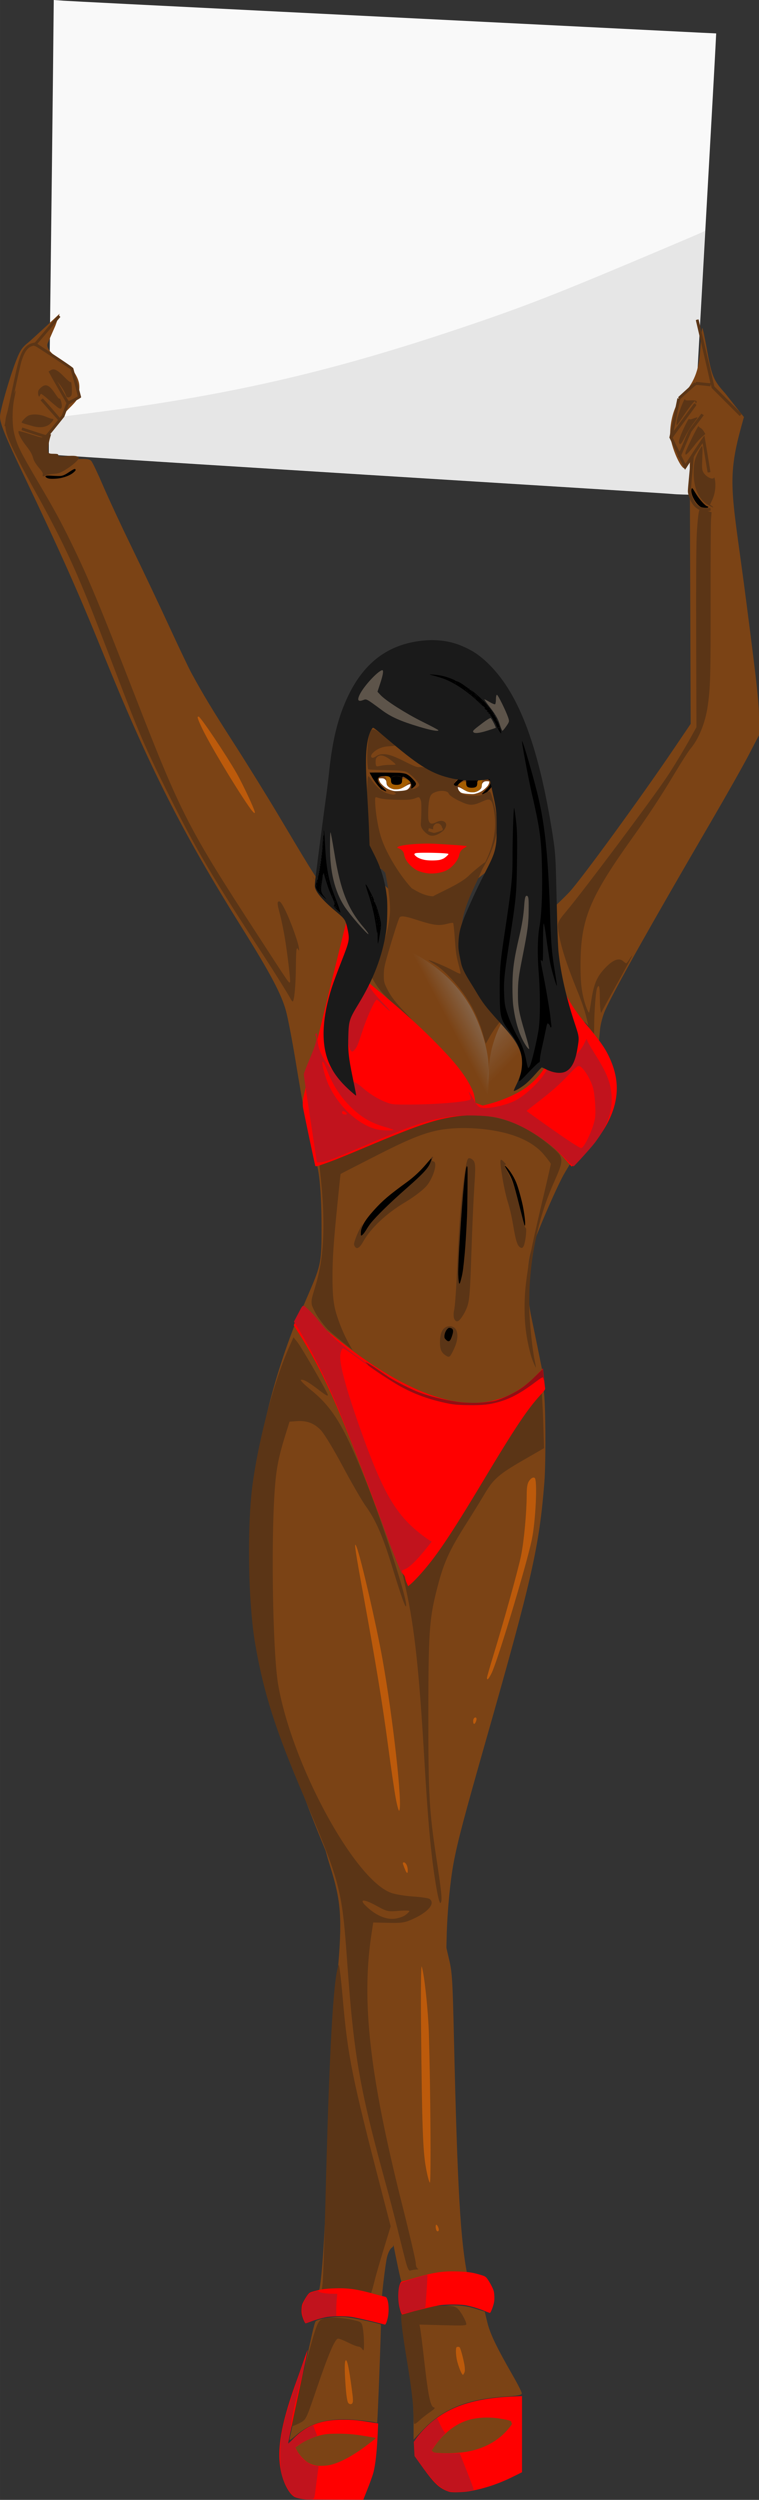 <svg xmlns="http://www.w3.org/2000/svg" height="282.22mm" width="324.113" viewBox="0 0 303.855 1000"><rect x="0" y="0" width="303.855" height="1000" fill="#333333" stroke="none"/><defs><linearGradient id="b" y2="380.1" gradientUnits="userSpaceOnUse" y1="370.46" gradientTransform="translate(-107.6 -65.342) scale(1.299)" x2="360.21" x1="378.42"><stop stop-color="#939393" offset="0"/><stop stop-color="#939393" stop-opacity="0" offset="1"/></linearGradient><linearGradient id="a" y2="398.68" gradientUnits="userSpaceOnUse" y1="376.46" gradientTransform="translate(-175.41 -137.63) scale(1.477)" x2="378.8" x1="356.43"><stop stop-color="#999" offset="0"/><stop stop-color="#999" stop-opacity="0" offset="1"/></linearGradient></defs><path d="M269.171 197.59c-.746-.084-16.123-1.069-34.171-2.187-129.569-8.03-215.238-13.446-215.403-13.619-.112-.112.15-28.969.58-64.126.432-35.158.91-76.014 1.063-90.794l.277-26.869 3.887.284c2.138.156 40.854 2.118 86.034 4.36 45.182 2.242 100.377 4.993 122.657 6.114 22.28 1.12 43.233 2.169 46.564 2.328l6.054.29-.313 6.151c-.34 6.695-1.63 29.812-6.673 119.642l-3.297 58.726-2.95-.073c-1.622-.04-3.56-.142-4.307-.227z" fill="#f9f9f9"/><path d="M271.098 197.546c-6.045-.348-200.55-12.544-221.638-13.896-9.5-.61-19.726-1.263-22.718-1.452-2.992-.189-5.765-.41-6.16-.491l-.72-.149v-7.016c0-3.859.116-7.088.259-7.176.143-.088 5.003-.75 10.801-1.469 58.657-7.281 99.553-16.518 153.597-34.69 25.572-8.598 37.889-13.403 79.85-31.15 8.537-3.61 16.068-6.828 16.736-7.15l1.214-.583-.176 1.817c-.097 1-1.402 24.141-2.901 51.425s-2.803 50.218-2.897 50.967c-.1.784-.334 1.34-.554 1.311-.209-.027-2.324-.16-4.7-.297z" fill="#e6e6e6"/><g fill="#7b4315"><path d="M132.78 972.089c-5.679-.045-12.109 2.219-15.742 6.58.453 6.781 9.09 10.927 15.322 8.877 6.883-1.831 13.396-5.788 18.381-10.8.762-5.166-6.76-3.885-10.096-4.518-2.619-.149-5.243-.16-7.865-.14zM192.97 965.719c-9.167-.128-17.192 6.591-21.697 14.059.846 4.796 7.58 2.34 11.072 2.943 9.349-.093 19.607-4.388 24.068-12.898-.52-5.74-9.786-3.497-13.443-4.103zM155.07 885.569c-7.483-38.27-8.56-44.316-11.212-62.925-2.845-19.965-3.463-26.825-4.137-45.891l-.555-15.698-4.253-9.931c-22.63-52.852-31.747-85.206-34.124-121.1-1.957-29.558 3.457-63.057 15.402-95.287 1.8-4.858 3.327-8.9 3.393-8.984.195-.246 8.303 14.451 11.133 20.18 3.58 7.247 10.597 24.75 21.511 53.655 7.988 21.157 9.433 25.566 11.021 33.638 3.292 16.73 5.216 35.362 7.64 74.005 2.553 40.67 4.686 59.267 8.67 75.59 1.469 6.014 1.608 8.104 2.177 32.694 1.386 59.851 2.6 81.076 5.424 94.834l.396 1.928-7.534.055c-6.598.048-12.023.817-17.8 2.523-1.304.385-1.538-.574-7.152-29.288z"/><path d="M176.92 771.509c-3.356-17.026-4.6-29.228-7.148-70.073-2.045-32.792-3.665-48.468-6.443-62.32l-1-4.988 3.742-3.93c6.932-7.282 12.448-15.292 27.27-39.604 13.783-22.603 23-35.805 24.18-34.627.858.858 1.144 27.756.394 37.175-2.029 25.504-4.897 38.19-22.986 101.65-9.176 32.19-11.665 41.59-13.315 50.285-1.378 7.264-2.565 19.717-2.792 29.303l-.144 6.051-1.758-8.918zM147.79 918.799c-3.139-.991-6.103-1.328-12.253-1.39-6.885-.07-8.07-.23-7.834-1.06 1.22-4.283 2.421-23.084 3.535-55.313 1-28.935 2.425-55.337 3.828-70.898 2.037-22.605 1.576-29.455-2.945-43.74-1.247-3.942-2.13-7.308-1.962-7.48.57-.581 9.007 13.098 10.878 20.649 1.65 6.662 1.807 14.81 1.725 27.669-.1 15.513 2.48 23.298 6.317 44.557 2.414 13.37 3.645 42.25 6.93 57.496 1.896 8.793 1.918 9.081.755 9.913-.659.472-1.508 2.253-1.886 3.959-.582 2.618-1.992 14.244-1.992 16.416 0 .83 0 .83-5.096-.78zM182.06 562.959c-9.128-1.62-21.547-7.607-33.939-16.359-7.735-5.464-18.193-14.02-24.273-19.86l-3.022-2.902 2.89-6.696c4.836-11.202 5.05-12.36 5.01-27.12-.03-11.216-.73-20.171-1.885-24.163-.226-.781.41-1.287 2.398-1.907 1.488-.464 9.7-3.874 18.248-7.577 8.548-3.704 18.361-7.747 21.806-8.986 17.429-6.266 31.182-5.539 43.436 2.297 4.425 2.83 11.047 8.875 13.929 12.715l1.929 2.57-2.39 3.989c-3.074 5.132-11.6 24.856-13.494 31.218-1.986 6.67-1.957 17.46.073 27.007.783 3.682 2.12 10.16 2.972 14.396l1.548 7.7-3.751 3.683c-5.141 5.047-9.665 7.765-15.58 9.362-5.178 1.398-10.418 1.606-15.905.632zM116.07 975.019c.217-.864 2.112-9.742 4.21-19.727 4.335-20.624 5.5-25.761 6.038-26.632.682-1.102 8.507-2.201 12.343-1.733 3.701.45 13.42 2.541 13.81 2.97.178.196-1.282 38.818-1.483 39.231-.038.077-.426.016-.864-.134-.438-.15-3.376-.549-6.53-.885-11.086-1.18-18.82.695-25.126 6.093-2.616 2.24-2.767 2.29-2.397.818zM165.57 969.579c0-8.775-1.156-29.429-2.004-35.95-.388-2.978-.74-5.988-.782-6.689-.067-1.098.845-1.51 6.611-2.99 8.33-2.138 14.771-2.3 20.544-.516l4.116 1.27 1.04 4.304c1.084 4.49 3.743 10.04 10.052 20.99 2.06 3.573 3.744 6.898 3.744 7.39 0 .682-1.545.988-6.53 1.296-15.237.94-25.013 4.886-33.106 13.365l-3.682 3.857v-6.328zM118.21 423.659c-1.312-7.899-2.982-16.553-3.71-19.23-1.817-6.685-6.239-15.04-17.458-32.984-24.32-38.903-37.064-64.06-55.816-110.2-10.112-24.879-16.735-39.731-31.817-71.347-7.388-15.487-9.411-20.481-9.411-23.224 0-2.323 3.77-15.483 6.36-22.197 1.647-4.27 2.462-5.5 4.971-7.49 1.651-1.31 13.567-12.478 12.55-11.515l-1.712 4.83-3.091 7.043c-1.526 3.475 8.729 8.85 9.485 9.886 4.203 5.752 3.075 7.415 3.06 10.602-.013 2.57-5.195 6.176-6.97 8.96-4.518 7.093-10.395 11.392-8.818 14.337 1.053 1.968 6.125 2.933 13.532 2.577 5.214-.251 6.44-.13 7.194.714.5.56 2.627 5.031 4.728 9.936 2.1 4.905 7.308 16.085 11.575 24.844 4.265 8.76 10.926 22.806 14.8 31.214 3.875 8.409 7.907 16.865 8.96 18.792 4.87 8.914 8.377 14.716 16.94 28.03 5.071 7.882 13.073 20.782 17.783 28.665 9.576 16.03 16.876 28.61 18.247 28.61.736 0-2.068-3.793-2.38-2.128-.262 1.397-2.764-3.041-2.131-1.818.972 1.88 7.491 8.282 10.321 10.136 1.015.665 1.73 2.057 2.249 4.374.923 4.126 2.17 7.687-1.477 16.641-3.547 8.707-2.72 12.95-6.08 23.76 0 0-7.731 36.596-8.629 36.596-.23 0-1.941-10.517-3.254-18.416zM235.43 410.229c-3.91-4.837-10.245-2.99-11.887-8.447-3.03-10.066-2.671-19.822-3.115-29.296-.356-7.607-1.183-8.308-.339-8.308.535 0 6.437-5.79 7.886-7.362 4.875-5.289 28.482-37.656 41.719-57.2l6.807-10.051-.177-52.427-.177-52.427-1.297 2.307c-1.6 2.843-6.557-8.75-6.557-13.66 0-4.276 1.236-10.358 4.416-14.325 3.995-4.985 6.969-8.83 7.588-18.651.31-4.901.687-9.036.84-9.189.153-.153.907 3.249 1.676 7.559 2.087 11.692 2.754 13.347 7.486 18.563l7.517 9.516-1.09 3.964c-6.056 22.016-3.512 26.818 2.02 69.754 4.558 35.366 5.1 40.38 5.106 47.317v6.229l-4.048 7.785c-2.226 4.283-9.15 16.53-15.385 27.215-24.232 41.525-38.252 66.492-42.153 75.061-.904 1.987-1.822 5.392-2.04 7.567l-.62 6.658-4.181-8.153z"/><path d="M190.52 441.409c-.628-.164-1.117-.897-1.121-1.678-.013-2.089-3.158-5.906-6.572-10.546-5.286-7.186-33.297-10.884-36.638-35.13l-.392-2.85 2.302-5.051c1.266-2.778 2.973-7.367 3.794-10.197 1.782-6.15 3.215-16.761 2.647-19.602l-.408-2.037 1.762 1.58c.969.87 2.447 2.146 3.285 2.836l1.523 1.256-.438-3.964-.438-3.965 3.3 2.173c1.814 1.195 4.861 2.807 6.772 3.583l3.474 1.41 6.156-3.117c4.514-2.285 7.304-4.243 10.456-7.339 2.365-2.322 4.3-4.123 4.3-4.001 0 .121-1.718 3.934-3.818 8.472-4.481 9.682-5.737 14.042-5.737 19.917 0 9.32 4.723 18.778 14.923 29.88 7.406 8.06 8.965 10.932 8.965 16.514 0 3.165 5.226 5.678 3.914 8.479-.944 2.014-7.133 2.987-6.87 2.987 1.286 0 6.507-3.984 8.653-6.603 2.679-3.27 2.791-3.322 4.485-2.083 1.146.838 3.382 1.643 1.784 4.338-3.765 6.354-12.725 13.382-21.494 15.961-3.537 1.04-6.63-.716-8.569-1.223z"/><path d="M171.39 360.439c-6.87-3.543-11.527-6.684-17.341-11.697-.926-.798-1.713-1.422-1.749-1.386-.035.037.075.763.246 1.615.171.852.352 2.246.402 3.098l.091 1.549-.413-1.98c-1.026-4.91-2.27-8.343-5.01-13.82l-1.79-3.58-.081-1.582c-.045-.871-.16-3.558-.257-5.972-.097-2.414-.384-7.874-.638-12.133-.368-6.177-.463-9.225-.469-15.06-.006-6.848.018-7.448.38-9.435.613-3.376 1.836-6.57 2.515-6.57.336 0 1.132.61 5.531 4.235 9.56 7.879 13.831 11.063 17.983 13.408 4.071 2.3 8.69 3.869 13.69 4.652 2.509.392 8.305.522 10.835.242 1.136-.125 2.334-.233 2.663-.24l.598-.01 1.165 5.249c1.757 7.922 1.765 7.989 1.767 15.317.001 4.548-.062 6.637-.23 7.572a52.705 52.705 0 01-1.852 7.214c-.883 2.644-3.165 8.331-3.292 8.204-.046-.046.004-.334.11-.64.448-1.284-.322-.948-3.252 1.416a96.014 96.014 0 01-15.908 10.402l-2.765 1.44-2.93-1.51z"/></g><path d="M170.88 344.339c-2.4-.275-5.227-1.49-5.754-2.474-.35-.654.211-.795 3.554-.895 3.515-.106 11.982.234 12.24.491.09.091-.322.596-.937 1.144-.8.713-1.422 1.08-2.282 1.345-1.385.428-4.787.622-6.82.39z" fill="#fff"/><path d="M193.79 317.469c.232-.121.555-.295.718-.387.162-.092.295-.154.295-.139 0 .137 1.017-.919 1.707-1.771.525-.65 1.904-2.63 1.905-2.736 0-.025.037-.065.082-.09.045-.026.067-.07.049-.1-.018-.028-.001-.052.036-.052.038 0 .054-.015.036-.032-.036-.037.569-1.112.642-1.141.026-.01.048-.058.048-.106s.077-.222.172-.388l.172-.3-1.763-.016c-3.012-.027-9.713.05-10.462.119-.819.076-1.847.249-2.179.366-.127.045-.247.067-.265.049-.018-.019-.033-.004-.033.032 0 .036-.02.06-.042.052-.086-.026-.999.56-1.387.891-.63.538-1.803 1.787-2.113 2.25-.155.233-.298.507-.317.61-.054.286.062.611.325.91.297.338 1.174 1.072 1.344 1.126.172.055.294-.113.248-.34a8.012 8.012 0 01-.066-.704c-.027-.455-.015-.584.086-.869.293-.824.904-1.51 1.984-2.224 1.284-.85 1.562-.822 1.576.16l.005.371.07-.253c.148-.535.412-.843.874-1.021.395-.152 1.669-.214 2.211-.107.677.133 1.157.506 1.258.977.062.292.09.29.193-.016.211-.623.654-.865 1.771-.967.845-.078 1.792-.004 2.37.186.71.233 1.103.77 1.018 1.388-.106.773-.565 1.438-2.007 2.91-1.14 1.163-1.406 1.458-1.406 1.558 0 .114.45.01.845-.196z"/><path d="M189.84 315.039c.478-.104.819-.312.99-.605.251-.43.31-1.245.134-1.853-.21-.724-1.12-1.067-2.522-.952-.756.062-1.019.143-1.32.409-.307.27-.43.573-.467 1.145-.035.538.085 1.081.3 1.363.178.234.575.438 1.007.518.449.083 1.441.07 1.878-.025z"/><path d="M171.64 361.759c-4.17-.656-6.994-2.404-12.031-7.448-5.587-5.595-10.609-9.559-11.565-13.492-.181-.744-.434-4.46-.563-5.643-.838-7.71-.676-24.027-.103-24.6.139-.14.399.122 1.064 1.067 2.626 3.73 4.842 5.444 7.842 6.063 1.08.223 1.366.233 1.783.06l.497-.206-.376-.405c-.206-.223-.65-.458-.987-.523-.407-.079.106-.125 1.539-.14 3.322-.032 5.07-.508 5.5-1.498l.22-.508.006.598c.006.59.014.597.652.597 1.076 0 2.7-1.003 2.7-1.668 0-.996-3.498-4.55-5.162-5.244-1.099-.458-2.593-.578-8.904-.716-4.248-.092-6.24-.19-6.364-.316-.108-.108-.24-1.26-.328-2.847-.276-4.998.486-11.745 1.446-12.82.33-.368 1.175-.356 1.928.028 1.073.547 6.966 5.138 7.642 5.953.225.271-.04.32-2.855.517-2.332.164-4.569 1.158-5.97 2.653-.69.735-.854 1.235-.56 1.7.24.377.959.24 1.817-.349 1.071-.734 2.052-.971 3.585-.866 1.834.127 3.963.91 7.985 2.942 3.96 2 4.935 2.358 5.984 2.201.873-.13 2.936.377 6.125 1.507 4.12 1.46 5.624 1.892 7.215 2.071 1.135.128 1.704.453 1.704.973 0 .159-.323.652-.717 1.095-.789.889-.874 1.242-.404 1.667.299.27.687.277 1.288.021.203-.086.236-.005.183.45-.057.489-.001.593.47.88l.533.326h-.428c-.566.001-.672.21-.284.562.173.156.314.38.314.495 0 .336.692.7 2.026 1.065 1.011.277 1.678.339 3.628.336 2.675-.003 3.054-.096 4.873-1.194 1.206-.728 1.45-.704 1.903.185.364.714 1.436 4.74 2.004 7.527.54 2.655.678 6.429.31 8.543-1.04 5.975-4.59 13.46-8.915 18.792-1.204 1.485-3.59 3.981-3.804 3.981-.088 0 .48-.663 1.264-1.473 7.007-7.248 11.245-17.609 10.83-26.476-.108-2.306-.598-5.408-1.067-6.759-.624-1.797-1.425-1.987-3.798-.902-4.092 1.871-5.282 1.862-9.333-.07-2.37-1.13-4.028-2.265-4.316-2.953-.273-.654-.821-.936-2.137-1.099-1.626-.201-3.906.462-4.78 1.39-.842.896-1.288 3.348-1.324 7.288-.02 2.185.024 2.752.261 3.367.472 1.223 1.224 1.332 3.006.437 1.078-.542 2.028-.669 2.799-.374 1.115.426 1.42 1.342.843 2.542-.41.852-.742 1.21-1.835 1.975-1.813 1.27-3.594 1.616-4.898.951-1.032-.526-2.428-1.953-2.834-2.896-.335-.777-.348-.94-.215-2.738.078-1.05.139-3.2.135-4.777-.005-2.467-.05-2.976-.318-3.646-.454-1.132-.646-1.2-1.912-.681-1.62.665-3.119.799-7.717.69-4.132-.1-6.024-.313-7.51-.847-1.088-.391-1.132-.295-1.022 2.254.16 3.762 1.042 9.121 2.108 12.82 2.294 7.965 10.124 19.961 15.822 24.241 2.197 1.65 5.177 3.092 6.847 3.312.682.09.452.116-1.035.115-1.052 0-2.09-.03-2.31-.063zm4.067-29.096c1.54-.52 1.586-.55 1.551-.994-.02-.252-.109-.482-.199-.512-.09-.03-.164-.2-.164-.376s-.243-.565-.541-.863c-.445-.445-.661-.541-1.215-.541-.567 0-.76.09-1.21.569-.422.446-.537.702-.537 1.194 0 .344-.018.625-.04.624-.022-.001-.392-.109-.823-.24-.43-.13-.81-.21-.843-.177-.033.033-.1.304-.148.602l-.088.542 1.01.34c.557.186 1.157.345 1.336.353.178.008 1.038-.226 1.91-.521zm-22.78-26.439c.705-.137 2.14-.25 3.212-.253 1.066-.003 2.05-.048 2.187-.1.18-.07-.182-.447-1.301-1.361-3.109-2.538-5.132-2.973-6.316-1.36-.267.364-.33.687-.33 1.688 0 1.42.212 1.84.867 1.712l1.681-.326z" fill="#5b3516"/><path d="M153.81 316.299a30.518 30.518 0 01-.718-.387c-.162-.092-.296-.154-.296-.139 0 .137-1.017-.919-1.706-1.771-.525-.65-1.904-2.63-1.905-2.736 0-.025-.037-.065-.082-.09-.045-.026-.067-.07-.049-.1.018-.028.001-.052-.036-.052-.038 0-.054-.015-.037-.032.037-.037-.568-1.112-.641-1.141-.026-.01-.048-.058-.048-.106 0-.047-.077-.222-.172-.388l-.172-.3 1.763-.016c3.012-.027 9.713.05 10.462.12.819.075 1.847.248 2.179.365.127.045.247.067.265.049.018-.019.033-.004.033.032 0 .036.02.06.042.053.086-.027.999.559 1.387.89.63.538 1.803 1.788 2.113 2.251.155.232.298.506.317.608.054.287-.062.612-.325.911-.297.338-1.174 1.072-1.344 1.126-.172.055-.294-.113-.248-.34.018-.093.048-.41.066-.703.027-.455.015-.585-.086-.87-.293-.824-.904-1.51-1.984-2.224-1.284-.85-1.562-.822-1.576.16l-.005.372-.07-.254c-.148-.535-.412-.843-.874-1.021-.395-.152-1.669-.214-2.211-.107-.677.133-1.157.506-1.258.977-.062.292-.09.29-.193-.016-.211-.623-.654-.864-1.771-.967-.846-.078-1.792-.004-2.37.186-.71.233-1.103.77-1.018 1.388.106.773.565 1.438 2.007 2.91 1.14 1.163 1.406 1.458 1.406 1.558 0 .114-.45.01-.845-.196z"/><path d="M157.76 313.869c-.478-.104-.819-.312-.99-.605-.251-.43-.31-1.245-.134-1.853.21-.724 1.12-1.067 2.522-.952.756.062 1.019.143 1.32.409.307.27.43.573.467 1.145.035.538-.085 1.081-.3 1.363-.178.234-.575.438-1.007.518-.449.083-1.441.07-1.878-.025z"/><g fill="#5b3516"><path d="M213.76 545.519c-.861-2.056-1.124-2.856-1.696-5.157-1.444-5.813-2.053-10.827-2.062-16.96 0-4.94.277-8.558 1.115-14.23 1.106-7.49 2.254-12.937 6.567-31.16 1.604-6.779 2.881-12.388 2.838-12.465-.505-.904-2.628-3.608-3.654-4.653-3.062-3.117-7.21-5.46-12.557-7.093-6.327-1.931-14.685-2.859-22.186-2.462-8.823.467-15.073 2.6-30.283 10.333l-3.144 1.598c-6.446 3.279-12.249 6.26-12.317 6.329-.084.086-.319 2.27-1.37 12.767-1.49 14.868-1.902 21.019-1.905 28.523 0 7.468.427 11.211 1.771 15.391 1.456 4.527 3.408 8.948 5.475 12.401.423.707.77 1.31.77 1.339 0 .146-7.278-5.823-9.283-7.614-.84-.75-1.838-1.902-3.23-3.727-1.375-1.805-2.291-3.297-3.13-5.1-.638-1.37-.694-1.551-.731-2.413-.06-1.382.031-1.789 1.439-6.423 2.34-7.703 3.31-15.088 3.288-25.025-.015-6.74-.437-13.228-1.43-21.94l-.161-1.424.304-.298c.182-.178 1.186-.648 2.494-1.169 3.099-1.233 7.935-3.283 14.312-6.065 12.527-5.466 17.453-7.431 23.349-9.314 7.978-2.549 15.705-3.649 23.022-3.277 1.538.078 3.377.223 4.087.321 7.186.997 13.308 3.464 19.981 8.05 3.075 2.114 6.766 5.159 8.119 6.697 1.124 1.28 1.424 2.683.975 4.575-.314 1.325-.903 2.866-2.36 6.173-2.28 5.175-3.373 8.028-4.772 12.453-2.915 9.224-4.717 19.168-5.33 29.413-.17 2.845-.222 8.703-.102 11.504.239 5.578 1.303 15.18 2.076 18.739.339 1.558.53 2.74.472 2.922-.022.073-.36-.629-.75-1.56z"/><path d="M142.5 499.109c-.408-.253-.77-.93-.77-1.441 0-.51.613-2.375 1.31-3.991.568-1.312 1.973-4.081 2.038-4.016.023.023-.163.774-.414 1.669-.493 1.76-.556 2.343-.278 2.573.434.36 1.594-.837 2.253-2.326.724-1.637 2.413-3.657 6.35-7.593 3.612-3.611 6.673-6.4 11.433-10.415 2.693-2.272 5.956-5.503 6.792-6.725.88-1.289 1.166-1.983 1.187-2.88.015-.693.044-.775.348-1.008.659-.503.801-.257.347.598-.323.606-.248.905.254 1.015.55.12.596.153.762.55.742 1.775-1.402 7.344-3.736 9.706-1.82 1.84-5.08 4.257-8.488 6.29-7.307 4.36-13.47 10.18-16.51 15.595-.79 1.406-1.445 2.19-2.038 2.44-.45.188-.471.187-.84-.041zM182.27 528.239c-.174-.186-.397-.575-.496-.865-.227-.666-.234-2.21-.015-3.06.418-1.614.916-8.845 1.412-20.51.574-13.481 1.492-24.835 2.71-33.513.592-4.22 1.098-6.432 1.57-6.858.484-.439 1.872.272 2.326 1.19.565 1.144.59 2.76.15 9.452-.396 6.006-.84 16.033-1.24 27.984-.51 15.254-.72 17.904-1.631 20.62-.692 2.06-2.467 4.977-3.426 5.629-.547.372-.969.35-1.36-.069zm1.95-15.181c.148-.37.833-3.128 1.026-4.131.105-.544.72-6.502.904-8.748.203-2.486.434-6.067.565-8.763l.116-2.365c.082-1.647.26-6.466.342-9.29.098-3.357.094-11.696 0-12.5-.113-.91-.228-1.114-.388-.69-.71 1.866-2.083 17.375-2.932 33.121-.12 2.23-.28 5.118-.356 6.419-.104 1.777-.107 2.911-.015 4.56.152 2.738.348 3.37.742 2.387zM207.98 498.789c-.955-.818-1.546-2.788-2.463-8.218-.671-3.975-1.404-7.147-2.355-10.19-1.283-4.111-3.091-14.57-2.788-16.133.105-.537.461-.393 1.357.547.45.47.817.898.817.95 0 .05-.114.11-.254.131-.14.021-.24.1-.225.177.015.076-.014.138-.066.138-.116 0 .2.729.928 2.139 1.564 3.035 1.86 3.654 2.35 4.9 1.32 3.362 2.365 6.973 3.47 11.99.903 4.107 1.484 6.084 1.788 6.084.273 0 .075 3.012-.336 5.134-.52 2.677-1.11 3.303-2.223 2.351z"/></g><path d="M183.8 513.389c-.14-.225-.291-1.764-.357-3.616-.137-3.878 1.295-26.178 2.322-36.148.625-6.062 1.081-8.254 1.382-6.636.144.772 0 15.356-.188 19.642-.27 6.039-.622 11.74-.917 14.865-.543 5.756-.748 7.342-1.187 9.178-.595 2.492-.826 3.087-1.055 2.716zM144.41 493.359c0-2.41 1.585-5.163 5.397-9.372 3.442-3.8 5.992-5.966 13.157-11.173 2.71-1.97 5.43-4.518 7.72-7.233.85-1.007 1.665-1.93 1.81-2.05.407-.338.344.1-.23 1.587-.846 2.196-3.028 4.538-9.54 10.24-6.317 5.533-11.937 11.01-14.304 13.939-.467.577-1.235 1.701-1.708 2.499-.87 1.466-1.711 2.452-2.093 2.452-.147 0-.21-.262-.21-.888zM210.01 490.189c-.135-.224-.69-2.33-2.187-8.305-2.172-8.66-2.753-10.342-4.685-13.548-.575-.954-1.045-1.828-1.045-1.943 0-.372 1.434 1.174 2.304 2.485 1.928 2.902 2.672 4.721 4.038 9.874.738 2.785 1.026 4.167 1.458 7.008.406 2.67.468 5.014.117 4.429z"/><g fill="#5b3516"><path d="M162.15 903.659c-.706-2.736-2.162-8.558-3.237-12.937a739.551 739.551 0 00-4.23-16.244c-10.705-38.954-12.966-51.78-15.61-88.546-2.234-31.097-2.447-31.893-18.996-71.028-10.147-23.995-14.737-38.724-17.966-57.651-2.809-16.464-3.258-47.342-.932-63.971 2.594-18.538 8.659-41.128 14.662-54.616l1.657-3.721 1.517 1.885c1.593 1.978 11.383 18.873 12.178 21.016.325.875-.655.387-3.318-1.654-4.42-3.386-6.447-4.538-7.418-4.215-.385.128 1.423 1.95 4.017 4.047 8.866 7.167 13.547 15.004 22.416 37.528 6.871 17.45 15.806 45.109 15.72 48.66-.044 1.8-1.692-2.711-5.37-14.7-3.996-13.018-6.681-19.235-10.812-25.022-1.536-2.154-5.695-9.344-9.241-15.978-3.64-6.81-7.473-13.112-8.802-14.474-2.7-2.765-5.623-3.836-9.658-3.538l-2.819.207-1.492 4.778c-3.202 10.25-4.037 14.937-4.65 26.118-1.246 22.722-.392 62.718 1.584 74.213 5.507 32.043 30.665 78.316 45.348 83.41 1.689.586 5.65 1.232 8.804 1.435 3.153.203 6.091.653 6.53 1 2.253 1.78-.516 5.126-6.53 7.89-3.43 1.577-4.452 1.744-9.955 1.625l-6.133-.132-.742 4.94c-4.036 26.875-.635 56.575 12.39 108.2 2.968 11.76 5.395 22.196 5.395 23.189 0 .994.359 1.951.796 2.128.438.177.175.344-.584.372-.76.027-1.8.21-2.31.406-.706.271-1.233-.83-2.21-4.618zm.05-137.53c.919-.67 1.679-1.416 1.69-1.658.012-.243-1.963-.275-4.386-.072-4.202.353-4.603.261-8.679-1.98-5.327-2.927-7.327-2.84-4.155.184 3.592 3.424 7.552 5.223 10.932 4.966 1.61-.122 3.68-.77 4.598-1.44z"/><path d="M140.89 918.219c-1.879-.483-5.382-.908-7.784-.944l-4.367-.065.415-3.977c.229-2.188.736-16.715 1.128-32.283 1.53-60.811 3.126-89.511 5.278-94.922.224-.564.963 5.385 1.642 13.219 2.042 23.544 3.671 31.594 15.958 78.855l3.244 12.477-2.765 9.045c-1.52 4.975-3.107 10.429-3.525 12.12-1.712 6.922-2.033 7.52-3.982 7.434-1.004-.045-3.363-.476-5.242-.96zM116.85 967.519c.446-3.004 1.99-9 7.316-28.42 2.233-8.144 3.06-10.295 4.261-11.082 1.79-1.173 7.752-1.162 12.886.022 3.387.782 3.509.885 3.945 3.342.247 1.394.457 4.112.467 6.039.013 2.679-.136 3.241-.632 2.389-.357-.614-1.075-1.115-1.594-1.115-.52 0-2.36-.717-4.088-1.593-1.729-.876-3.543-1.592-4.033-1.592-1.256 0-3.85 6.042-8.676 20.213-4.16 12.214-4.18 12.254-6.696 13.537-1.388.707-2.767 1.286-3.065 1.286-.298 0-.339-1.362-.092-3.026zM174.4 753.359c-1.89-11.656-3.052-24.431-4.563-50.192-2.057-35.082-3.894-52.017-7.325-67.529-.876-3.958-1.592-7.265-1.592-7.349s.7-.328 1.555-.543c1.888-.474 8.178-7.389 13.228-14.545 2.046-2.898 4.971-6.846 6.5-8.773 4.825-6.079 9.228-12.781 14.229-21.659 5.772-10.247 9.747-16.313 15.356-23.434 3.32-4.215 4.27-5.076 4.72-4.274.308.552.726 6.232.927 12.622l.366 11.618-8.165 4.7c-9.876 5.686-12.116 7.635-15.634 13.597-1.493 2.53-4.694 7.721-7.115 11.537-7.411 11.682-9.381 16.139-12.279 27.78-2.742 11.017-3.115 16.87-3.124 49.052-.013 32.174.35 38.53 3.265 57.65 2.082 13.66 2.377 16.856 1.625 17.608-.377.377-1.113-2.55-1.975-7.866z"/></g><g fill="#bc5a0b"><path d="M158.39 719.119c-.563-3.084-1.895-12.201-2.961-20.259-2.233-16.873-4.957-33.521-9.882-60.386-3.461-18.884-3.995-22.648-2.783-19.615 1.712 4.284 7.884 31.017 10.38 44.965 4.244 23.707 8.135 59.036 6.665 60.507-.218.218-.857-2.127-1.42-5.211zM170.5 867.039c-1.213-6.79-1.542-16.249-1.927-55.426-.15-15.279-.03-25.969.28-24.921 1.113 3.762 2.566 17.599 2.85 27.151.643 21.597.9 59.243.403 59.243-.29 0-1.012-2.721-1.606-6.047zM194.94 671.189c0-.324 1.128-4.266 2.507-8.76 4.308-14.04 10.05-34.698 11.149-40.112 1.172-5.778 2.244-17.256 2.26-24.203.012-3.454.292-4.896 1.18-5.994.755-.93 1.468-1.262 2.005-.93 1.194.737.41 17.408-1.167 24.85-2.231 10.52-13.778 48.762-16.11 53.35-1.19 2.344-1.824 2.97-1.824 1.8zM189.53 689.329c-.06-.159-.11-.557-.11-.884 0-.97.684-1.718 1.189-1.3.34.283.123 1.397-.421 2.163-.275.388-.516.395-.658.021zM162.65 748.889c-.28-.404-1.382-3.205-1.382-3.51 0-.354.403-.523.732-.307.758.497 1.225 1.67 1.233 3.104 0 .799-.024.961-.18.992-.104.02-.28-.101-.403-.28zM174.64 892.019c-.322-.848-.283-2.182.062-2.075.443.137 1.12 1.69.958 2.198-.201.635-.758.568-1.02-.123zM184.9 949.519c-.58-.827-1.631-3.759-2.015-5.621-.362-1.757-.472-4.124-.221-4.777.163-.425 1.064-.473 1.39-.075.434.533 1.867 6.14 2.002 7.836.105 1.339.055 1.853-.239 2.422-.205.397-.416.722-.468.722-.051 0-.254-.228-.449-.507zM139.38 961.169c-.489-.746-.906-4.099-1.219-9.793-.267-4.855-.158-7.208.333-7.208.56 0 1.233 3.245 2.256 10.871.627 4.676.678 5.619.334 6.26-.335.627-1.254.556-1.704-.13z"/></g><path d="M178.54 542.299c-1.805-1.152-2.393-2.44-2.41-5.281-.021-3.659.99-5.815 2.992-6.375 1.308-.366 2.656.075 3.327 1.09.852 1.286.88 3.528.076 5.95-.53 1.598-1.988 4.518-2.398 4.805-.518.363-.77.333-1.587-.19zm1.592-6.038c.205-.166.535-.86.814-1.711.47-1.432.581-2.364.332-2.758-.195-.308-.955-.667-1.41-.667-.861 0-1.956 1.93-1.956 3.449 0 .635.08.81.618 1.348.679.679 1.078.763 1.602.339z" fill="#5b3516"/><path d="M178.53 535.919c-.538-.538-.618-.713-.618-1.348 0-1.003.528-2.325 1.182-2.959.471-.457.62-.515 1.087-.428 1.251.235 1.487.998.898 2.908-.793 2.573-1.382 2.995-2.549 1.827z"/><path d="M236.82 414.919c-.294-.449-.757-1.948-1.029-3.333-1.085-5.52-2.21-9.173-4.76-15.454-4.358-10.73-6.665-18.019-7.5-23.692-.478-3.247-.26-3.797 3.102-7.803 7.188-8.564 33.997-44.347 40.448-53.988 2.534-3.787 6.784-10.825 9.521-15.766l2.206-3.982-.101-35.673c-.067-23.553.02-37.784.254-41.884.348-6.09.776-9.397 1.254-9.692.132-.082 1.234.166 2.447.552l2.207.7-.221 2.867c-.121 1.576-.2 16.268-.175 32.648.047 30.198-.086 34.877-1.202 42.37-.96 6.444-3.565 12.838-6.782 16.642-.855 1.01-3.737 5.49-6.405 9.953-5.342 8.938-10.344 16.552-16.977 25.846-17.247 24.163-20.665 32.568-20.703 50.908-.012 6.3.322 9.698 1.351 13.724.66 2.578 1.81 5.428 2.08 5.157.092-.092.45-2.014.796-4.27 1.099-7.187 2.233-9.926 5.583-13.476 3.197-3.389 5.637-4.297 7.33-2.728.473.438.988.796 1.145.796.157 0 .732-.718 1.277-1.596.546-.877 1.052-1.536 1.125-1.463.073.073-2.367 4.626-5.423 10.116-3.056 5.491-5.89 10.628-6.296 11.417l-.74 1.434-.239-1.274c-.13-.701-.248-2.994-.261-5.097-.027-4.35-.35-5.416-1.1-3.622-.528 1.266-1.125 9.162-1.164 15.407-.013 2.102-.134 4.104-.268 4.447-.232.593-.273.583-.78-.19zM116.22 399.359c-.718-1.408-6.446-10.591-10.137-16.251-21.378-32.789-27.001-42.277-37.966-64.065-8.71-17.307-12.053-24.79-17.986-40.248-12.635-32.92-14.048-36.53-17.496-44.705-5.334-12.646-10.469-23.041-18.552-37.552-5.901-10.595-9.644-18.036-11.092-22.056-1.108-3.076-1.18-5.972-.225-9.078.788-2.561 3.534-9.713 3.547-9.236 0 .175-.275 1.68-.62 3.344-.857 4.12-.866 10.337-.02 13.855 1.135 4.73 2.381 7.252 9.838 19.907 6.24 10.589 8.744 15.174 12.783 23.41 7 14.27 11.326 24.636 25.862 61.952 18.386 47.2 21.087 52.46 48.985 95.395 13.158 20.25 12.508 19.306 12.977 18.838.276-.276-1.085-11.731-2.129-17.925-.516-3.063-1.373-7.185-1.903-9.16-1.036-3.855-1.155-4.817-.633-5.14.563-.347 1.261.503 2.597 3.16 2.396 4.764 5.688 14.021 5.661 15.916-.013.662-.02.664-.371.058-.359-.618-.363-.618-.605 0-.134.343-.257 3.275-.274 6.516-.04 7.63-.656 14.333-1.317 14.333-.152 0-.568-.57-.923-1.267z" fill="#5b3516"/><path d="M99.56 322.519c-5.765-8.312-15.988-25.432-18.844-31.557-1.686-3.615-1.911-4.437-1.18-4.298.825.157 11.023 15.364 15.182 22.641 1.942 3.399 5.624 11.063 6.95 14.468.91 2.338.013 1.805-2.107-1.254z" fill="#bc5a0b"/><path d="M193.38 413.799c-2.49-8.892-7.088-16.668-13.927-23.544-2.173-2.185-4.001-3.684-5.73-4.698-1.396-.819-2.366-1.489-2.156-1.489.774 0 7.014 2.647 9.87 4.188 2.097 1.13 2.946 1.453 2.946 1.118 0-.26-.347-1.81-.772-3.446-1.005-3.865-1.106-4.573-1.577-11.047-.218-2.998-.5-5.554-.627-5.68-.126-.127-1.144.013-2.262.31-3.512.936-5.525.67-12.823-1.7-4.295-1.393-5.957-1.576-6.416-.704-.495.941-2.52 7.248-4.424 13.776-1.596 5.472-1.812 6.552-1.823 9.077-.012 2.59.088 3.08 1.028 5.063 1.5 3.168 3.571 5.934 7.357 9.828 1.832 1.883 3.218 3.424 3.082 3.424-.714 0-10.204-8.848-12.641-11.785-2.006-2.418-4.093-5.999-4.093-7.022 0-.468.923-2.77 2.05-5.117 3.504-7.29 4.885-11.832 5.607-18.439.45-4.122-.676-11.375-1.808-16.792-.182-.874.505-.195 3.281 1.513 6.344 3.904 10.645 7.57 15.56 7.893 3.285.216-1.98 1.53.176.1 1.92-1.273 11.224-5.066 14.464-8.384 1.58-1.618 6.456-5.492 6.456-5.3 0 .191-2.402 5.864-3.878 8.908-4.387 9.048-5.843 14.497-5.479 20.504.468 7.72 3.683 14.715 13.14 28.586 1.642 2.408 2.984 4.487 2.982 4.618 0 .132-.755 1.175-1.673 2.32-.917 1.143-2.366 3.329-3.22 4.856-.852 1.528-1.569 2.776-1.592 2.773-.022-.003-.507-1.67-1.078-3.708z" fill="#5b3516"/><path d="M376.78 461.21c-.119-.308.052-1.944.378-3.636.326-1.693.857-5.175 1.18-7.74.71-5.617 1.023-7.123 2.288-11.002 1.648-5.055 3.98-9.02 5.097-8.67.719.227 4.243 5.118 5.442 7.554 3.715 7.546 1.702 15.096-5.369 20.142-2.591 1.85-6.828 3.912-8.035 3.912-.421 0-.863-.252-.98-.56z" fill="url(#a)" transform="translate(-182.65 -23.081)"/><path d="M376.52 460.81a97.687 97.687 0 01-1.807-3.073c-4.02-7.11-7.717-11.253-20.587-23.062-8.078-7.412-11.667-11.472-14.206-16.065l-1.255-2.27v-3.17c0-1.764.145-3.922.327-4.87.392-2.042 1.918-6.847 2.237-7.044.282-.174 7.521 3.365 10.171 4.972 8.42 5.106 14.591 11.147 19.13 18.727 3.734 6.235 6.794 15.221 7.55 22.163.453 4.182.25 12.444-.357 14.388-.199.639-.459.489-1.204-.696z" fill="url(#b)" transform="translate(-182.65 -23.081)"/><g fill="#5b3516"><path d="M165.85 969.599c-.17-.17-.31-1.572-.31-3.115 0-4.52-.8-11.098-2.944-24.174-1.934-11.796-2.463-17.348-1.605-16.817.594.368 9.198-1.954 9.59-2.587.227-.368 2.028-.538 5.72-.538 4.715 0 5.549.115 6.661.922 1.23.89 3.705 5.178 3.735 6.467.013.53-1.492.591-9.38.376l-9.394-.257.35 1.877c.193 1.032.784 5.728 1.313 10.435 1.816 16.169 2.658 20.448 4.098 20.824.698.183.366.572-1.725 2.02-1.424.987-3.312 2.488-4.194 3.335-.883.848-1.745 1.402-1.915 1.232zM17.13 190.479c-.097-.157-.09-.515.019-.795.128-.335-.414-1.223-1.584-2.594-1.14-1.334-1.946-2.643-2.24-3.635-.613-2.064-.89-2.543-3.244-5.629-1.83-2.4-3.057-4.939-2.603-5.393.098-.098 2.223.48 4.72 1.283 4.492 1.447 4.55 1.456 5.208.854.365-.334 1.202-.667 1.859-.739.657-.072 1.193-.123 1.19-.115 0 .01-.202.673-.446 1.477-.244.803-.547 2.432-.675 3.618-.273 2.55-.134 2.712 2.32 2.72 1.233.004 1.672.124 1.672.459 0 .617.679.704 3.495.447 2.855-.26 4.449-.047 4.708.628.259.675-2.433 3.108-5.434 4.912-2.097 1.26-2.648 1.444-4.819 1.608-1.389.105-2.78.401-3.21.683-.417.273-.838.368-.936.211zM12.97 170.419c-.876-.264-2.202-.645-2.946-.847-.745-.202-1.354-.467-1.354-.589 0-.463 1.708-2.225 2.609-2.69 1.534-.794 4.658-.631 7.008.364 1.105.468 2.26.866 2.566.885.777.047.702.347-.398 1.6-1.524 1.736-4.36 2.22-7.485 1.277zM22.62 162.599c-.716-.576-2.315-1.944-3.553-3.039-1.238-1.094-2.404-1.99-2.591-1.99-.187 0-.419.298-.514.664-.24.92-.711.14-.718-1.189 0-.757.279-1.25 1.156-2.021 1.963-1.723 3.404-1.044 5.893 2.776.789 1.21 1.417 1.89 1.548 1.678.286-.463 1.045 2.224.903 3.196-.162 1.104-.681 1.086-2.124-.075zM26.48 158.369c-.4-1.346-1.584-3.357-3.032-5.154-.86-1.067-1.985-2.618-2.5-3.446-.802-1.288-.867-1.546-.45-1.779 1.183-.662 2.64.097 5.125 2.668 1.531 1.586 2.526 2.394 2.667 2.166.386-.625.688 4.275.321 5.227-.397 1.033-1.853 1.25-2.13.318zM274.45 180.979c.306-1.332 5.11-11.047 5.213-10.54.049.244.401.583.783.754.382.17.97.786 1.307 1.367l.612 1.057-1.354 1.172c-.745.645-2.004 2.033-2.8 3.084-1.773 2.343-3.284 3.982-3.672 3.982-.16 0-.2-.395-.09-.876zM271.87 177.219c-.284-.739.383-2.733 2.205-6.595.98-2.078 1.714-3.283 1.857-3.052.179.29.596.245 1.716-.183.814-.31 1.534-.512 1.599-.447.065.065-.669 1.12-1.63 2.343-.961 1.223-2.458 3.622-3.326 5.33-1.556 3.064-2.043 3.588-2.42 2.604zM270.94 168.449c.324-2.444 3.307-10.103 3.356-8.618.013.323.516.402 2.071.322 2.171-.112 2.905.197 2.394 1.006-.255.403-.301.39-.305-.082 0-.307-.14-.558-.305-.558-.376 0-2.5 2.77-5.07 6.61-1.085 1.62-2.06 2.945-2.165 2.945-.106 0-.094-.731.024-1.625zM283.39 201.959c-3.71-2.255-5.682-6.693-5.68-12.776.002-2.24.187-3.976.56-5.255.557-1.913 2.165-5.066 2.776-5.443.218-.135.256 1.351.117 4.532-.184 4.209-.142 4.855.373 5.841.976 1.867 3.91 3.327 4.333 2.156.08-.219.254.301.388 1.156.387 2.47-.034 5.473-1.081 7.71l-.937 2.001.69.464c.38.255.619.534.531.62-.087.086-1.02-.367-2.07-1.006z"/></g><path d="M281.06 202.969c-2.013-.383-4.805-5.165-4.243-7.266.206-.77.326-.651 1.722 1.695 1.402 2.357 3.95 5.162 4.69 5.162.178 0 .325.143.325.319 0 .318-1.091.357-2.494.09zM19.44 191.409c-.662-.169-1.18-.497-1.236-.784-.063-.317.5-.436 1.726-.365 3.377.195 4.153.206 4.77.07.838-.186 1.668-.605 3.006-1.519 1.264-.863 2.053-1.277 2.319-1.217.102.023.209.167.238.32.043.225-.076.397-.64.924-1.126 1.054-3.02 1.904-5.335 2.394-1.415.3-3.997.394-4.848.177z"/><g fill="#5b3516"><path d="M281.05 204.269c-2.69-.583-4.654-3.006-5.559-6.862-.182-.777-.177-.873.362-6.7.3-3.252.533-5.929.516-5.95-.016-.02-.5.686-1.077 1.569l-1.049 1.606-1.206-2.47c-.876-1.792-1.286-2.515-1.496-2.638-.187-.11-.265-.229-.22-.338.04-.093.073-.22.075-.281 0-.062-.768-1.701-1.711-3.643l-1.716-3.53.968-4.746c.532-2.611 1.255-6.15 1.607-7.865l.64-3.118.344.066c.341.066.342.065.136-.169-.115-.13-.177-.286-.14-.347.039-.061 1.374-1.29 2.968-2.73s3.037-2.744 3.206-2.898c.296-.271.315-.274.53-.08.214.194.223.191.295-.094.04-.162.106-.294.146-.295.04 0 1.329.133 2.865.295 1.536.163 2.822.267 2.857.23.037-.035-1.259-5.704-2.877-12.597-1.62-6.893-2.943-12.564-2.943-12.604.001-.077 1.019-.357 1.079-.297.02.02 1.456 6.063 3.19 13.427l3.152 13.39 5.495 5.496 5.495 5.496-.422.422-.422.422-5.621-5.621-5.622-5.62-.141-.713c-.155-.78-.326-.944-.326-.314 0 .388-.012.398-.366.339-.613-.103-4.697-.513-5.104-.513-.34 0-.713.301-3.452 2.778-1.689 1.528-3.109 2.84-3.155 2.918-.047.076-.595 2.64-1.219 5.696-.624 3.056-1.202 5.88-1.284 6.275-.145.69-.143.71.05.506.111-.116 1.913-2.542 4.005-5.391 2.093-2.85 3.868-5.25 3.945-5.335.117-.13.206-.104.545.154.223.17.405.353.405.406 0 .097-1.589 2.277-6.737 9.25-1.498 2.028-2.723 3.744-2.723 3.813 0 .157 2.626 5.608 2.703 5.611.03.001.712-1.555 1.513-3.457 2.246-5.334 1.992-4.878 4.735-8.471a863.361 863.361 0 012.491-3.255c.042-.046.946.55.946.624 0 .023-1.121 1.517-2.49 3.32l-2.49 3.278-2.005 4.72-2.004 4.718.806 1.685c.443.928.832 1.684.863 1.682.03-.003.536-.749 1.124-1.66 3.317-5.145 6.414-9.741 6.463-9.592.084.248 2.446 14.55 2.41 14.586-.018.016-.267.065-.555.108-.452.067-.532.049-.584-.13-.032-.115-.48-2.755-.995-5.868-.514-3.112-.96-5.658-.993-5.658-.031 0-.837 1.192-1.79 2.648-1.518 2.317-1.74 2.713-1.777 3.18-.022.294-.299 3.347-.612 6.784-.314 3.438-.545 6.503-.513 6.813.142 1.382 1.195 3.794 2.1 4.808 1.284 1.442 2.674 1.862 5.4 1.634.242-.02.29.039.375.466.054.268.068.518.032.555-.252.252-2.409.298-3.442.074zM13.5 173.699c-2.603-.85-4.77-1.583-4.818-1.63-.048-.048-.013-.303.082-.568l.168-.482 4.57 1.489c2.514.818 4.647 1.49 4.74 1.49.094.002.674-.624 1.29-1.39.616-.767 2.036-2.529 3.157-3.915l2.037-2.522.93-2.463.93-2.464-3.597-6.292c-1.978-3.46-3.571-6.309-3.54-6.33l.478-.302.421-.263 3.438 6.005a825.451 825.451 0 003.584 6.226c.117.179.481.044 1.874-.695.951-.504 1.788-.971 1.861-1.039.073-.067-.536-2.531-1.352-5.476l-1.485-5.355-6.93-4.618c-3.813-2.54-7.042-4.618-7.177-4.618s-.313-.067-.396-.15c-.094-.093-.471-.04-1.002.14-1.807.614-3.11 2.536-4.221 6.22-.303 1.008-1.674 7.136-3.045 13.617-1.372 6.482-2.53 11.908-2.572 12.058-.062.213-.19.252-.587.176a5.197 5.197 0 01-.542-.12c-.018-.013.494-2.493 1.138-5.511.645-3.019 1.757-8.247 2.472-11.62 1.37-6.462 1.932-8.713 2.7-10.82 1.107-3.031 2.768-4.772 5.04-5.28l.83-.186 4.65-5.473c2.557-3.01 4.703-5.473 4.768-5.473.065 0 .267.161.449.358l.33.359-1.855 2.166-4.605 5.376-2.749 3.21 7.157 4.733c4.824 3.19 7.179 4.838 7.226 5.055.037.177.76 2.81 1.604 5.85.844 3.04 1.535 5.624 1.535 5.742 0 .119-1.1.804-2.444 1.522L27.6 161.74l-.926 2.485-.926 2.485-2.706 3.367c-3.602 4.479-4.235 5.2-4.546 5.181-.144-.009-2.392-.71-4.995-1.56z"/><path d="M19.8 164.169l-3.546-4.034.39-.365c.213-.2.436-.365.495-.365.158 0 7.03 7.892 7.03 8.073 0 .163-.564.725-.727.725-.053 0-1.692-1.815-3.642-4.034z"/></g><g fill="red"><path d="M171.02 349.319c-1.663-.235-3.505-.805-4.459-1.379-2.55-1.536-4.487-4.014-4.763-6.096-.143-1.077-.824-1.89-2.012-2.4l-.829-.357.354-.287c1.094-.885 9.184-1.571 14.88-1.261 7.056.384 12.437.778 12.58.92.101.102-.115.31-.617.596-1.466.836-1.979 1.482-2.288 2.88-.527 2.388-2.877 5.179-5.342 6.345-1.94.918-5.183 1.367-7.504 1.039zm5.041-5.347c.602-.137 1.405-.454 1.783-.706.815-.54 1.823-1.548 1.687-1.684-.42-.419-12.34-.663-13.22-.271-.604.269-.55.56.226 1.224.748.64 1.945 1.138 3.476 1.447 1.483.3 4.713.294 6.048-.01zM122.61 999.819c-1.78-.112-3.745-.53-4.644-.988-2.147-1.095-4.506-5.5-5.485-10.242-1.78-8.618.017-19.02 6.244-36.14a551.957 551.957 0 002.893-8.22c.848-2.478 1.544-4.345 1.548-4.15 0 .195-1.767 8.637-3.934 18.76-2.168 10.123-3.942 18.522-3.942 18.664 0 .142.953-.71 2.118-1.894 5.36-5.448 11.151-7.672 19.954-7.664 3.873.004 5.673.169 10.898 1l3.128.498-.15 3.383c-.345 7.737-.891 12.833-1.741 16.221-.248.991-1.265 3.855-2.258 6.363l-1.807 4.56-10.848-.04c-5.966-.022-11.355-.072-11.974-.111zm10.923-14.15c3.805-1.209 8.144-3.631 12.95-7.23 1.362-1.02 2.828-2.152 3.257-2.516l.78-.662-2.019-.37c-5.41-.992-8.602-1.332-12.716-1.357-2.64-.015-4.786.088-5.856.282-3.7.67-7.46 2.216-10.309 4.237l-1.412 1.003.737 1.39c.916 1.73 3.31 4.186 4.749 4.873 1.945.928 3.043 1.134 5.56 1.043 1.768-.064 2.848-.238 4.28-.693zM180.15 996.819c-1.624-.343-3.732-1.505-5.207-2.87-1.707-1.58-3.244-3.474-6.455-7.953l-2.516-3.508-.151-2.835-.152-2.835 1.096-1.539c.602-.846 2.01-2.49 3.13-3.65 8.115-8.423 18.682-12.27 35.649-12.98l3.434-.145v30.456l-4.028 1.985c-5.433 2.676-11.022 4.53-16.782 5.566-2.324.418-6.701.586-8.018.308zm4.61-15.782c6.567-.702 12.383-3.221 16.663-7.218 1.872-1.748 3.902-4.3 3.522-4.427-.135-.045-.245-.271-.245-.503 0-.51-.693-.73-4.246-1.349-4.731-.823-9.861-.537-13.685.765-4.94 1.682-9.568 5.452-13.132 10.7l-.887 1.306.49.43c.395.346.957.453 2.856.543 2.967.142 5.778.061 8.665-.247zM149.19 927.679c-5.606-1.59-7.973-2.017-11.99-2.158-2.376-.084-4.269-.034-5.405.143-1.941.301-5.158 1.067-5.707 1.359-.307.163-.343.017-.27-1.084.142-2.137.717-5.92 1.134-7.466l.395-1.464 1.912-.393c2.65-.546 7.051-.734 9.88-.423 3.223.355 5.98.959 10.553 2.314l3.903 1.157-.139 1.6c-.076.88-.206 2.866-.288 4.413-.12 2.256-.216 2.821-.487 2.855-.186.023-1.757-.361-3.491-.853z"/><path d="M154.48 929.499c.168-.238.495-1.237.727-2.22.54-2.284.476-5.771-.135-7.384-.389-1.024-.407-1.039-1.516-1.288-.617-.139-2.195-.548-3.506-.91-7.267-2.009-10.558-2.48-16.09-2.302-3.746.12-5.442.359-8.289 1.167-1.576.448-1.78.563-2.433 1.384-.393.492-1.09 1.59-1.549 2.44-.721 1.334-.849 1.76-.94 3.134-.076 1.125-.013 1.94.222 2.786.395 1.43 1.132 3.08 1.377 3.08.097 0 .936-.292 1.863-.648 2.128-.816 4.76-1.562 6.785-1.923 1.862-.331 6.546-.369 9.19-.073 1.658.185 7.518 1.491 12.2 2.72l1.79.47.304-.433zM160.67 925.359c-.185-.282-.546-1.467-.802-2.632-.596-2.708-.525-6.842.15-8.753.428-1.214.447-1.232 1.671-1.527.682-.165 2.423-.65 3.869-1.08 8.018-2.38 11.65-2.938 17.753-2.728 4.133.142 6.004.425 9.146 1.384 1.74.53 1.963.667 2.685 1.64.433.584 1.202 1.885 1.708 2.892.796 1.582.937 2.086 1.038 3.716.084 1.334.013 2.3-.246 3.302-.435 1.697-1.248 3.651-1.519 3.651-.107 0-1.032-.345-2.055-.767-2.349-.968-5.253-1.852-7.487-2.28-2.054-.392-7.222-.437-10.14-.087-1.83.22-8.295 1.769-13.461 3.225l-1.975.557-.336-.513zM162.86 633.309c-.29-.662-.597-1.61-.685-2.105-.088-.495-.35-1.052-.581-1.238-.805-.645-5.025-11.177-12.995-32.432-13.236-35.297-19.554-49.305-28.885-64.037l-2.116-3.34.63-1.503c.346-.826 1.011-2.344 1.479-3.372l.85-1.87 2.638 2.321c22.67 19.946 41.582 31.337 57.32 34.522 7.384 1.495 13.715 1.205 20.083-.92 5.117-1.707 9.873-4.825 14.273-9.357l2.488-2.563.38 3.607c.208 1.984.424 3.894.48 4.245.089.55-.164.928-1.8 2.703-5.216 5.661-10.094 12.945-22.423 33.483-12.89 21.475-18.523 29.958-24.523 36.936-1.93 2.246-4.204 4.605-5.244 5.444l-.844.68-.525-1.204zM228.36 466.119a80.328 80.328 0 01-1.68-1.879c-2.4-2.755-6.315-6.572-8.69-8.47-4.55-3.636-10.121-6.585-15.245-8.07-8.121-2.352-18.211-2.162-28.152.531-6.014 1.63-12.91 4.237-28.028 10.6-10.086 4.245-13.505 5.603-17.831 7.086-2.089.715-2.437.764-2.54.357-.42-1.675-4.446-20.795-4.874-23.15-.216-1.184-.15-2.734.187-4.392.132-.65.873-3.767 1.647-6.926 15.102-61.603 18.16-73.986 18.407-74.549.135-.305.157-.173.235 1.408.405 8.195 1.576 26.603 1.9 29.882.061.61.11 1.15.11 1.198 0 .184 1.395 1.418 4.28 3.785 13.847 11.366 22.432 19.217 30.582 27.97 4.602 4.943 7.71 9.105 9.66 12.933 1.168 2.295 1.448 3.112 1.764 5.152l.246 1.585 1.468.539 1.468.539 1.87-.474c6.038-1.53 12.2-4.27 15.932-7.088 5.845-4.412 9.536-10.535 10.831-17.97.602-3.449.625-11.634.047-16.666-.423-3.692-.856-6.03-3.709-20.032-.635-3.118-.76-3.938-.482-3.143 1.734 4.93 4.281 11.519 5.719 14.786 1.039 2.362 3.06 6.331 4.27 8.39 2.127 3.612 3.765 5.905 7.04 9.853 5.89 7.099 7.673 9.697 9.512 13.862 3.62 8.197 3.484 15.906-.425 24.13-1.707 3.592-4.595 7.849-7.685 11.332-1.52 1.713-6.538 6.855-7.039 7.212l-.29.208-.505-.529z"/></g><path d="M160.56 628.839c-3.151-7.476-4.735-11.611-8.762-22.882-4.323-12.098-14.097-37.299-17.703-45.648-4.634-10.727-10.072-21.408-14.588-28.656l-1.839-2.95 1.503-2.843c2.31-4.37 1.89-4.161 4.194-2.094 1.074.963 2.837 2.863 3.917 4.22 2.826 3.553 4.877 5.821 7.06 7.81 2.09 1.903 7.679 6.271 10.987 8.587 1.15.805 2.039 1.517 1.974 1.583-.137.14-1.236-.594-6.073-4.065-1.971-1.414-3.725-2.571-3.896-2.571-.37 0-.853 1.114-1.072 2.476-.538 3.343 2.1 13.22 7.926 29.685 9.03 25.513 14.271 34.528 24.725 42.523 1.115.852 2.448 1.803 2.963 2.112l.935.561-1.634 2.07c-4.17 5.284-7.326 8.372-9.209 9.012-1.074.366-1.097.394-.977 1.154.161 1.015.02.988-.432-.084z" fill="#c1131d"/><path d="M183.86 561.979c-2.476-.12-4.33-.439-8.361-1.442-5.787-1.44-11.106-3.57-16.099-6.446-4.04-2.327-12.169-7.753-12.169-8.122 0-.113-.233-.389-.518-.613s-.457-.409-.384-.41c.408-.005 2.557 1.258 4.664 2.742 1.325.934 2.759 1.916 3.186 2.183.427.267.92.598 1.095.736 1.285 1.015 7.581 4.289 11.25 5.85 3.81 1.622 8.814 2.996 14.406 3.953 3.374.578 4.189.662 7.18.736 3.293.082 5.095-.038 9.186-.61 1.433-.2 3.573-1.008 6.71-2.532 4.207-2.045 6.566-3.778 10.71-7.866 1.423-1.404 2.588-2.52 2.59-2.48 0 .04.106 1.005.235 2.144.255 2.257.284 3.108.068 2.008-.075-.384-.167-.728-.202-.764-.206-.205-1.082.313-3.059 1.808-6.732 5.093-11.378 7.391-17.478 8.646-2.946.607-7.15.761-13.01.479z" fill="#920e14"/><g fill="#c1131d"><path d="M227.05 464.149c-8.67-8.794-18.665-14.882-28.021-17.067-3.978-.929-13.545-1.162-18.474-.45-9.487 1.37-14.702 3.15-36.47 12.446-12 5.125-14.106 5.893-16.153 5.893h-1.06l-2.631-17.28c-1.447-9.503-2.627-17.565-2.621-17.915 0-.35.955-2.858 2.11-5.572 2.579-6.064 3.319-8.648 2.741-9.573-.408-.654-.277-1.259.274-1.259.164 0 .3.759.3 1.685 0 4.28 2.347 9.262 6.203 13.165 3.189 3.229 4.178 3.759 8.786 4.712.45.093 1.85 1.077 3.111 2.188 2.85 2.508 6.559 4.773 9.643 5.89 2.313.838 2.492.854 9.84.83 10.28-.034 22.773-1.108 23.704-2.039.216-.216.186-.658-.092-1.352-.933-2.323-.653-2.152.888.543 2.054 3.59 2.35 3.906 3.893 4.167 2.853.482 10.202-1.19 13.652-3.107 5.258-2.92 12.119-10.185 12.629-13.37l.193-1.208h3.082c2.675 0 3.3-.109 4.733-.823 2.113-1.053 5.18-4.38 6.49-7.041l.997-2.026.542 1.203c.298.66 1.89 3.352 3.539 5.98 4.414 7.036 6 11.515 6.01 16.977.013 5.829-2.156 11.35-6.899 17.561-1.38 1.807-8.115 9.257-8.37 9.257-.104 0-1.26-1.087-2.57-2.415zm6.635-5.787c1.847-2.617 4.023-7.955 4.526-11.103.415-2.594-.07-9.665-.84-12.259-1.153-3.882-4.256-8.568-5.675-8.568-.552 0-1.56.853-3.669 3.105-3.836 4.1-7.164 7.063-12.675 11.291-2.496 1.916-4.538 3.524-4.538 3.575 0 .051 3.511 2.586 7.804 5.633 8.218 5.833 13.358 9.202 14.04 9.202.224 0 .686-.394 1.026-.875zm-76.238-6.41c-.167-.153-1.605-.646-3.197-1.096-5.482-1.547-9.227-3.675-13.378-7.601-4.296-4.062-7.522-8.939-9.865-14.913-.653-1.664-1.388-3.24-1.634-3.504-1.084-1.159.637 5.898 2.277 9.333 4.127 8.648 11.632 15.592 18.965 17.55 1.901.507 7.332.69 6.832.23zm-18.617-6.392c0-.165-.317-.522-.704-.793-.784-.55-1.41-.212-1.1.594.203.531 1.804.707 1.804.2z"/><path d="M140.48 420.289c-.62-.747-.99-2.104-1.338-4.902-.795-6.393 1.232-13.506 6.337-22.24 1.11-1.902 1.303-2.1 1.308-1.342.013 1.897 2.248 5.062 6.967 9.861 3.35 3.406 2.986 3.729-.434.386-2.27-2.22-2.49-2.358-2.895-1.832-1.223 1.593-3.813 7.526-5.325 12.196-1.823 5.635-2.168 6.453-3.18 7.565-.752.826-.971.873-1.44.308zM119.56 999.319c-1.977-.531-3.491-1.997-4.865-4.708-2.057-4.057-2.522-6.396-2.522-12.674 0-6.142.434-8.994 2.518-16.579 1.296-4.717 7.298-22.135 7.46-21.65.17.508-1.034 5.903-3.335 14.947-1.256 4.94-2.117 9.035-2.21 10.511-.085 1.33-.423 3.708-.753 5.285s-.54 2.926-.467 2.999c.071.073 1.098-.796 2.28-1.93 2.271-2.18 4.16-3.572 6.341-4.68l1.324-.671.84 2.1c.463 1.155.799 2.129.747 2.164-.051.034-.954.382-2.005.773-2.06.765-5.867 2.907-6.48 3.644-.3.362-.114.846.93 2.407 2.05 3.07 5.066 5.138 7.493 5.138.641 0 .727.126.598.876-.083.482-.44 3.17-.794 5.972-.914 7.255-.552 6.533-3.266 6.508-1.266-.01-2.992-.207-3.834-.433zM121.56 927.529c-1.075-2.86-.814-5.423.821-8.052 1.184-1.905 1.41-2.095 3.13-2.657 1.504-.49 1.903-.526 2.113-.185.296.477 2.772.892 5.536.926l1.877.023-.204 1.958c-.113 1.077-.205 3.083-.205 4.46v2.5h-1.558c-1.658 0-6.436 1.152-9.172 2.21l-1.653.64-.685-1.823zM160.27 923.869c-1.043-3.476-.912-8.97.252-10.551.313-.425 10.422-3.583 10.569-3.302.133.255-.682 12.976-.841 13.135-.223.223-8.449 2.39-9.071 2.39-.224 0-.633-.752-.91-1.672zM179.18 996.419c-2.973-1.062-6.038-4.059-10.457-10.222l-2.69-3.753-.136-2.825-.135-2.825 1.349-1.787c1.569-2.078 4.69-5.281 6.564-6.735l1.306-1.014 1.357 2.856c.843 1.773 1.544 2.856 1.848 2.856.299 0-.186.717-1.238 1.831-1.942 2.057-4.101 4.925-4.101 5.446 0 .87 1.512 1.145 6.33 1.154l4.897.01 2.876 7.25c1.581 3.989 2.809 7.318 2.728 7.399-.3.3-4.643.786-6.957.779-1.314 0-2.907-.193-3.541-.42z"/></g><path d="M189.86 316.869c.845-.143 1.549-.484 2.08-1.01.6-.594.891-1.31.895-2.198 0-.948.254-1.571.748-1.863l.293-.173-.675.03c-1.219.055-1.749.307-1.971.937-.05.139-.11.536-.137.883-.073.983-.294 1.316-1.017 1.542-.76.236-2.099.189-2.687-.095-.558-.269-.804-.714-.804-1.453 0-.6-.186-.878-.589-.878-.319 0-.713.142-1.523.55-.564.284-.71.385-.882.611l-.206.27.29.165c.36.203.657.44 1.294 1.034.994.926 2.03 1.451 3.249 1.646.416.067 1.252.068 1.642.001z" fill="#a45d00"/><path d="M190.33 317.499c1.766-.455 2.94-1.116 4.2-2.367.71-.706.787-.803 1.034-1.308.193-.397.274-.637.296-.883l.031-.337-.215-.04a6.466 6.466 0 00-.781-.046c-.71-.006-1.044.1-1.44.456-.4.359-.511.605-.565 1.252-.025.296-.085.652-.135.791-.26.74-1.244 1.473-2.425 1.81-.383.11-.576.129-1.295.125-1.351-.006-2.047-.242-3.776-1.276-1.087-.65-1.751-.908-1.956-.758-.093.068-.087.107.108.65.177.491.256.63.531.93.179.195.427.425.552.512.434.3 1.54.5 3.303.596 1.558.085 1.833.073 2.533-.107z" fill="#fff"/><path d="M157.74 315.699c-.845-.143-1.549-.484-2.08-1.01-.6-.594-.891-1.31-.895-2.198 0-.948-.254-1.571-.748-1.863l-.293-.173.675.03c1.219.055 1.749.307 1.971.937.05.139.11.536.137.883.073.983.294 1.316 1.017 1.542.76.236 2.099.189 2.687-.095.558-.269.804-.714.804-1.453 0-.6.186-.878.589-.878.32 0 .713.142 1.523.55.564.284.71.385.882.611l.206.27-.29.165c-.36.203-.658.44-1.295 1.034-.993.926-2.028 1.451-3.248 1.646-.416.067-1.252.068-1.642.001z" fill="#a45d00"/><path d="M157.27 316.319c-1.766-.455-2.94-1.116-4.2-2.367-.71-.706-.787-.803-1.033-1.308-.194-.397-.275-.637-.297-.883l-.031-.337.215-.04c.118-.023.47-.043.781-.046.71-.006 1.044.1 1.44.456.4.359.511.605.565 1.252.025.296.085.652.135.791.26.74 1.244 1.473 2.425 1.81.383.11.576.129 1.295.125 1.351-.006 2.047-.242 3.776-1.276 1.087-.65 1.751-.908 1.956-.758.093.068.087.107-.108.65-.176.491-.255.63-.531.93a4.34 4.34 0 01-.552.512c-.434.3-1.54.5-3.303.596-1.558.085-1.833.073-2.533-.107z" fill="#fff"/><path d="M140.36 436.489c-4.713-4.183-7.555-8.083-9.17-12.584-2.668-7.437-2.113-17.083 1.667-28.959.561-1.763 2.274-6.398 3.807-10.299 3.254-8.284 3.348-8.764 2.501-12.866-.743-3.598-1.132-4.228-4.162-6.728-5.15-4.25-8.165-7.59-8.806-9.757-.249-.84-.204-1.614.354-6.132.892-7.22 3.191-24.753 3.97-30.282.358-2.54.9-6.987 1.205-9.884 1.409-13.394 3.674-22.397 7.76-30.842 5.64-11.656 13.776-18.594 24.705-21.066 6.657-1.506 12.992-1.347 18.474.463 2.144.708 4.963 2.006 6.821 3.141 4.64 2.835 9.55 7.937 13.453 13.98 7.866 12.175 13.576 30.29 17.911 56.821 1.361 8.33 1.544 10.384 1.787 20.045l.447 17.793c.123 4.893.367 10.214.542 11.824.924 8.5 3.085 17.941 6.439 28.138 1.898 5.769 1.874 5.541 1.079 10.316-.82 4.927-2.288 7.796-4.602 8.997-1.929 1-5.033.64-8.118-.944-.722-.37-1.409-.674-1.527-.674s-1.23 1.17-2.472 2.599-3.065 3.258-4.054 4.064c-1.727 1.41-4.444 2.995-4.694 2.74-.066-.067.287-.946.784-1.952 3.153-6.378 3.436-10.733 1.02-15.671-1.326-2.709-2.832-4.687-7.596-9.973-5.477-6.078-6.646-7.602-9.367-12.212-2.317-3.924-5.421-8.157-5.983-11.634-.137-.848-1.024-4.288-1.024-6.407 0-6.304 1.167-9.167 5.278-18.307 5.545-12.328 8.527-16.039 9.527-21.084.459-2.31.514-3.21.51-8.333 0-6.388-.07-6.922-1.788-14.612-.537-2.4-.976-4.413-.976-4.473s-.324-.05-.72.024c-3.965.734-10.082.598-14.21-.316-7.998-1.771-12.748-4.588-24.708-14.65-7.44-6.26-6.96-5.905-7.362-5.438-1.177 1.365-2.078 4.79-2.399 9.112-.294 3.963-.175 8.888.471 19.543.244 4.026.527 9.752.63 12.725l.186 5.405 1.872 3.716c2.858 5.672 4.336 10.665 5.064 17.106.338 2.991.149 10.781-.336 13.862-1.557 9.875-4.999 18.866-10.994 28.716-3.73 6.126-3.94 6.797-4.118 13.063-.163 5.78.112 8.402 1.69 16.1 1.53 7.46 1.546 7.549 1.361 7.549-.079 0-1.037-.793-2.128-1.761z" fill="#1a1a1a"/><g fill="#5d544a"><path d="M167.76 290.709c-7.294-2.183-11.16-3.894-14.703-6.508-6.494-4.792-6.293-4.683-7.653-4.16-2.047.785-2.495.093-1.409-2.177 1.54-3.217 6.878-9.074 8.893-9.757.78-.264.552 1.558-.648 5.194l-1.126 3.413 1.237 1.33c2.125 2.284 10.143 7.383 16.788 10.676 3.505 1.736 6.372 3.262 6.372 3.39 0 .58-2.854.065-7.75-1.4zM200.03 289.619c-.573-1.89-1.678-3.827-3.596-6.306-1.523-1.968-2.655-3.579-2.515-3.579s1.104.507 2.142 1.126c1.039.619 2.021.99 2.183.825.162-.164.295-1.076.295-2.026 0-.95.178-1.726.396-1.726.418 0 3.534 6.287 4.492 9.064.528 1.53.483 1.75-.723 3.482-.708 1.017-1.413 1.853-1.567 1.858-.154.005-.652-1.218-1.107-2.718zM189.47 292.809c-.29-.478.021-.773 3.976-3.772 1.46-1.108 2.808-1.917 2.996-1.799.402.253 2.227 3.804 2.02 3.932-.078.049-1.55.536-3.273 1.083-3.367 1.07-5.293 1.257-5.719.556zM143.37 369.509c-2.135-2.432-4.623-5.582-5.53-7-3.837-6.006-5.736-13.814-5.736-23.58 0-3.409.097-6.1.216-5.978.119.12.812 3.866 1.54 8.324 2.457 15.034 5.41 22.43 11.997 30.04 1.021 1.18 1.753 2.251 1.626 2.38-.127.13-1.978-1.754-4.113-4.185zM210.58 418.299c-2.559-3.837-4.297-9.355-5.16-16.385-.151-1.239-.273-4.431-.27-7.095.01-6.89.566-10.967 2.82-20.589 1.038-4.426 1.621-8.113 1.881-11.88.212-3.068.447-4.017.995-4.017.688 0 .874 1.168.824 5.18-.078 6.337-.353 8.42-2.655 20.045-1.417 7.162-1.657 9.133-1.671 13.74-.017 5.474.355 7.558 2.838 15.89.662 2.222 1.27 4.396 1.352 4.83.08.433.197.965.257 1.182.22.798-.371.358-1.211-.901z"/></g><g fill="#1a1a1a"><path d="M148.75 374.519c-4.345-5.247-4.965-6.044-6.443-8.278-4.329-6.55-6.474-13.125-8.38-25.695-.712-4.7-1.294-7.856-1.515-8.221-.277-.456-.456 1.686-.5 5.968l-.045 4.392-.215-3.04c-.263-3.705-.013-7.487 1.06-16.084 1.144-9.165 2.674-18.587 3.969-24.456.612-2.772.7-2.55.233.582-.783 5.247-.978 20.932-.331 26.557.594 5.169 3.4 16.468 4.152 16.723.336.114.445-1.25.718-8.953.26-7.33.537-10.743 1.532-18.834.368-2.988.747-6.282.842-7.32l.174-1.885.134 2.928c.074 1.61.249 6.83.388 11.599.284 9.682.576 15.219.946 17.905.274 1.99 1.631 5.227 3.402 8.117 2.675 4.366 3.898 10.172 3.854 18.302-.018 3.278-.072 4.012-.243 3.31-.851-3.488-2.39-7.977-3.549-10.36-1.16-2.382-2.248-4.166-2.542-4.166-.158 0-.287.054-.287.12 0 .067.595 1.979 1.322 4.248s1.525 5.059 1.774 6.198c1.214 5.54 2.081 12.188 1.628 12.473-.114.071-1.049-.887-2.078-2.13zM132.54 426.069c-2.088-4.299-2.544-6.947-2.2-12.779.382-6.518 1.133-9.703 4.245-18.018 2.93-7.832 3.737-10.253 4.107-12.335.192-1.082.565-2.828.83-3.88.593-2.368.619-5.075.07-7.508-.218-.97-.34-1.822-.27-1.893.07-.072 1.175.919 2.455 2.201 1.476 1.479 2.232 2.39 2.07 2.492-.304.191-.095.787 1.212 3.468 1.147 2.352 1.703 4.027 1.703 5.126 0 1.05-.896 3.855-2.288 7.164-1.588 3.775-2.69 5.612-3.37 5.614-1.255.004-4.247 4.946-6.138 10.137-.8 2.194-1.816 7.345-1.576 7.983a.737.737 0 01-.11.655c-.146.18-.278 1.733-.329 3.882-.06 2.515-.037 3.046.08 1.782.14-1.552.156-1.395.111 1.126-.029 1.61.042 3.56.158 4.332.326 2.19.138 2.3-.76.451zM200.82 408.929c-.172-.212-.336-1.036-.376-1.893-.086-1.854-1.017-5.574-2.52-10.077-1.695-5.076-2.02-6.9-2.154-12.05-.131-5.069.153-8.372 1.384-16.102 1.94-12.18 2.679-17.571 2.486-18.158-.05-.151-.678 1.664-1.396 4.034-.72 2.37-1.342 4.273-1.384 4.23-.043-.044.277-1.755.71-3.802 1.785-8.443 3.28-19.036 3.28-23.241 0-3.123-.4-5.362-2.526-14.132-1.473-6.075-1.473-6.083-.092-6.346.993-.19 1.884-.92 1.752-1.434-.057-.221.113-.683.378-1.026.587-.759.831-.635.318.162-.552.856-.509 2.504.086 3.248.605.757 2.134 4.015 3.129 6.667.413 1.102.773 1.913.799 1.801.026-.11.109-.487.185-.836.105-.485.247-.617.605-.563.258.039.543.223.635.409.247.498 1.51 10.665 1.763 14.189.283 3.945.28 13.054-.01 18.162-.565 10.083-1.642 18.808-3.54 28.685-1.231 6.404-1.4 8.583-1.239 15.99.08 3.655.188 7.1.24 7.658.064.69-.072.356-.426-1.04-1.452-5.73-1.279-8.857 1.43-25.762 2.136-13.324 2.878-20.095 3.333-30.405.245-5.555.162-10.53-.258-15.315-.208-2.371-1.496-11.973-1.624-12.107-.03-.03-.118 6.1-.196 13.626-.188 18.186-.433 21.536-2.478 33.953-2.384 14.472-3.202 21.997-3.207 29.51 0 4.209.225 6.627.91 9.618.247 1.08.417 2.135.377 2.343-.068.353-.093.353-.378.004z"/><path d="M212.69 423.309c-.158-1.994-1.01-5.495-2.896-11.898-1.82-6.178-2.146-7.952-2.292-12.454-.166-5.12.093-7.388 1.93-16.863 2.388-12.324 2.287-11.103 2.237-27.252-.045-14.442-.228-21.922-.798-32.545-.183-3.407-.425-8.018-.538-10.248-.177-3.483-.315-4.482-.982-7.095-.925-3.624-1.98-7.069-3.504-11.44-.617-1.77-1.073-3.27-1.012-3.331.061-.062.558 1.133 1.105 2.656 2.392 6.654 4.687 14.52 6.92 23.714 3.44 14.17 4.224 19.964 4.467 32.995.184 9.897-.259 16.786-1.508 23.423-.621 3.3-.68 9.94-.133 14.865.939 8.434 1.05 18.1.276 23.874-.399 2.979-1.606 8.457-2.51 11.39l-.62 2.01-.142-1.801zm1.55-86.124c-.179-3.186-1.714-10.214-2.388-10.929-.67-.711-.383 3.413.595 8.54.972 5.1 2.024 6.5 1.793 2.388z"/></g><g><path d="M200.1 292.829c-.69-1.02-1.65-3.01-1.54-3.193.051-.084-.016-.196-.15-.249-.134-.052-.205-.16-.157-.238.048-.078.01-.142-.088-.142-.096 0-.131-.072-.078-.16.054-.089-.012-.204-.147-.256-.134-.052-.21-.152-.167-.221.042-.07-.036-.17-.174-.224-.141-.055-.211-.2-.161-.332.052-.139-.04-.306-.224-.406-.172-.093-.292-.29-.268-.436.024-.147-.056-.269-.178-.27a.344.344 0 01-.294-.226c-.05-.15 0-.18.143-.094.128.076.163.068.086-.017a.472.472 0 00-.3-.145c-.093 0-.202-.1-.242-.221-.05-.153-.01-.18.144-.09.18.112.18.089 0-.14-.12-.15-.255-.237-.3-.192-.107.11-.5-.23-.5-.431 0-.088.123-.061.274.059.25.199.254.193.056-.064-.12-.155-.255-.245-.3-.199-.106.108-.656-.394-.656-.598 0-.085.123-.057.274.062.222.175.217.148-.025-.14-.165-.197-.336-.32-.38-.275-.104.106-.809-.565-.809-.77 0-.086.159-.021.353.144s.11.034-.185-.291c-.296-.326-.57-.558-.61-.518-.04.041-.762-.598-1.604-1.42-4.213-4.112-9.293-7.604-13.69-9.41-.776-.318-2.573-.89-3.994-1.272-2.818-.757-2.83-.797-.156-.549 1.991.185 3.801.574 5.591 1.202 1.3.456 2.876 1.168 2.63 1.187-.087.006.171.102.572.212.788.216 2.043.94 3.274 1.887.425.327.773.546.773.487 0-.06.1.031.222.201s.298.319.391.33c.093.01.244.028.335.04.091.01.128.081.082.157s.068.273.253.438c.185.165.28.201.21.08-.089-.151-.06-.194.09-.139.12.044.204.15.186.237-.018.086.194.364.47.617l.501.46-.46-.517c-1.322-1.488 1.426.709 3.724 2.977 2.475 2.443 5.717 6.64 4.605 5.96-.135-.082-.13-.036.018.148.117.147.276.229.352.18.076-.047.15.007.163.122l.042.37c.01.09.18.328.38.53.198.203.323.47.275.595-.047.124-.019.226.061.226.081 0 .102.12.047.265-.064.17-.038.226.071.158.313-.197 1.87 4.235 1.734 4.936-.044.23-.163.138-.542-.422zm-.226-1.792c-.01-.197-.049-.265-.093-.152-.066.167-.13.167-.34.003-.18-.141-.167-.094.04.152.372.443.41.443.395-.003zm-2.493-5.594c0-.033-.123-.158-.274-.279-.248-.198-.253-.192-.059.06.205.266.334.35.334.22zm-.47-.637c0-.033-.123-.158-.273-.279-.249-.198-.254-.192-.06.06.205.266.334.35.334.22zm-.626-.791c0-.03-.158-.191-.352-.358l-.352-.304.298.359c.28.336.406.43.406.303zm-.783-.948c0-.026-.299-.33-.665-.677l-.665-.63.618.678c.576.629.712.75.712.63zm-2.505-1.271c0-.025-.44-.473-.979-.996l-.978-.95.934.995c.869.925 1.023 1.068 1.023.95zm.313-1.119c0-.026-.264-.295-.587-.597l-.587-.549.54.597c.502.556.634.67.634.55zm-2.818-1.274c0-.026-.264-.295-.587-.597l-.588-.549.54.597c.502.556.635.67.635.55zm.156-1.305c-.38-.394-.726-.717-.77-.717s.233.323.614.717c.38.394.727.717.77.717.043 0-.233-.323-.614-.717zm-1.722-.135c0-.03-.159-.191-.352-.358l-.353-.303.299.358c.28.337.406.43.406.303zm-.94-.801c0-.033-.123-.159-.274-.279-.248-.198-.254-.192-.059.06.205.266.333.35.333.219zm-.783-.637c0-.033-.123-.159-.274-.279-.248-.198-.253-.192-.059.06.205.266.334.35.334.219zm-.626-.478c0-.033-.123-.158-.274-.279-.248-.198-.254-.192-.059.06.205.266.333.35.333.22zm-4.071-2.707c0-.033-.123-.159-.274-.279-.248-.198-.254-.192-.06.06.206.265.334.35.334.219zM151.17 374.769c-.024-1.752-.073-2.72-.11-2.15-.063 1.003-.076.958-.425-1.433-.762-5.23-1.656-9.034-3.225-13.73-.607-1.814-1.076-3.427-1.043-3.584.08-.39.78.74 2.14 3.458 1.145 2.287 1.425 2.983 1.128 2.796-.097-.06-.058.142.087.451.145.309.33.52.41.469.088-.055.103.053.037.266-.084.268-.062.326.088.232.142-.09.17-.049.1.14-.055.145-.034.265.047.265.195 0 1.312 3.63 1.82 5.908.454 2.045.44 2.33-.357 6.945-.603 3.49-.649 3.488-.697-.033zm1.06-4.1c-.043-.11-.08-.02-.08.198 0 .22.037.309.08.2a.63.63 0 000-.399zm-1.244-1.352c-.036-.242-.066-.082-.068.356 0 .438.028.636.065.44a2.827 2.827 0 000-.796zm1.087.236c-.043-.11-.079-.02-.079.2 0 .218.036.308.08.199a.63.63 0 000-.399zm-.156-.955c-.043-.11-.08-.02-.08.199s.037.308.08.199a.63.63 0 000-.398zm-1.092-.873c-.04-.155-.075-.067-.078.196 0 .263.03.39.072.282.043-.108.045-.323.01-.478zm.938-.073c-.05-.127-.087-.089-.095.096-.01.168.03.262.082.21.052-.053.058-.19.012-.306zm-.156-.796c-.05-.127-.087-.09-.095.096-.01.168.03.262.082.21.052-.054.058-.191.012-.306zm-.94-.16c-.05-.126-.087-.089-.095.097-.01.168.03.262.082.209.052-.053.057-.19.012-.305zm.783-.636c-.05-.127-.087-.09-.095.096-.01.168.03.262.082.209.052-.053.058-.19.012-.305zm-.94-.16c-.05-.127-.086-.089-.094.097-.01.168.03.262.082.209.052-.053.058-.19.012-.306zm.784-.637c-.05-.127-.087-.089-.095.097-.01.168.03.262.082.209.052-.053.058-.19.012-.306zm-.157-.637c-.05-.127-.087-.089-.095.097-.01.168.03.262.082.209.052-.053.057-.19.012-.306zm-.313-1.274c-.05-.127-.087-.089-.095.097-.01.167.03.261.082.209.052-.053.057-.19.012-.306zm-1.253-.637c-.05-.127-.087-.089-.095.097-.01.167.03.261.082.209.052-.053.057-.19.012-.306zm-.47-1.91c-.05-.128-.086-.09-.094.095-.01.168.03.262.082.21.052-.054.058-.19.012-.306zm-.156-.638c-.05-.127-.087-.09-.095.096-.01.168.03.262.082.21.052-.054.058-.19.012-.306zm-.157-.796c-.05-.127-.087-.09-.095.096-.01.168.03.262.082.21.052-.054.057-.191.012-.306zm-.052-.851c-.124-.33-.211-.29-.211.094 0 .18.067.285.15.234.082-.052.11-.2.062-.328zM134.84 363.839c-1.387-1.335-1.702-1.86-.569-.947.349.28.596.415.55.298-.047-.117-.365-.389-.707-.604-.49-.308-.571-.42-.385-.525.407-.232.264-.873-.64-2.86a69.424 69.424 0 01-1.397-3.296c-.58-1.529-1.966-5.988-2-6.435-.022-.27-.036-.271-.219-.016-.107.15-.158.333-.113.408.045.075 0 .136-.1.136s-.145.1-.098.223c.046.123-.091 1.287-.306 2.588-.575 3.485-.448 4.198 1.067 5.988.427.503.728.915.67.915s-.796-.627-1.64-1.393c-1.171-1.064-1.668-1.644-2.097-2.452-.31-.582-.563-1.187-.563-1.343 0-.565.67-2.801.783-2.614.158.259.35-.834.211-1.2-.08-.212-.054-.253.098-.157.16.1.182.03.1-.306-.079-.317-.058-.403.08-.317.137.086.16-.018.086-.393-.07-.362-.049-.478.078-.398.127.08.15-.036.078-.398-.07-.358-.048-.478.075-.4.125.078.146-.07.07-.51-.08-.47-.064-.562.066-.381.13.18.148.063.075-.478-.074-.548-.056-.66.078-.478.134.183.153.07.078-.478-.075-.552-.056-.661.08-.477.136.183.157.055.091-.558-.063-.585-.045-.712.068-.478.113.233.135.06.083-.637-.05-.678-.03-.84.068-.557.1.282.122.097.077-.637-.047-.783-.029-.919.077-.557.105.355.125.192.08-.637-.047-.846-.027-1 .082-.637.124.412.134.38.074-.24-.038-.394.053-2.15.202-3.901.208-2.45.294-3.02.375-2.469.06.408.08.03.048-.876-.044-1.234-.024-1.449.089-.955.08.35.216 2.07.302 3.822.337 6.845.625 9.727 1.35 13.512.58 3.024 1.277 5.33 2.848 9.427 1.522 3.972 2.144 5.784 2.025 5.904-.042.043-.685-.509-1.43-1.226zm-.142-1.608c-.05-.127-.087-.09-.095.096-.01.168.03.262.082.209.052-.053.058-.19.012-.305zm-.557-1.67c-.185-.323-.23-.22-.078.18.054.143.13.226.17.185.04-.041 0-.206-.092-.366zm-.94-2.23c-.184-.323-.229-.22-.078.18.054.143.13.226.171.185.04-.041 0-.205-.093-.365zm-5.396-2.003c-.043-.11-.079-.02-.079.2 0 .218.036.308.08.198s.042-.288 0-.398zm.16-.786c-.05-.127-.087-.09-.095.096-.01.168.03.262.082.21.052-.054.058-.191.012-.306zm.157-.796c-.05-.127-.087-.09-.095.096-.01.168.03.262.082.209.052-.053.058-.19.012-.305zm-1.391-.846c0-.253-.026-.236-.125.08a2.922 2.922 0 00-.126.716c0 .252.026.235.126-.08.069-.219.125-.541.125-.716zm1.547.05c-.05-.128-.087-.09-.095.096-.01.167.03.261.082.209.052-.053.057-.19.012-.306zm-1.234-1.484c0-.252-.026-.235-.125.08a2.922 2.922 0 00-.126.716c0 .253.026.236.126-.08.069-.218.125-.54.125-.716zm1.39.687c-.05-.127-.086-.09-.094.096-.01.168.03.262.082.21.052-.054.057-.191.012-.306zm.158-.796c-.05-.127-.088-.09-.096.096-.01.168.03.262.082.209.052-.053.058-.19.012-.305zm2.505 0c-.05-.127-.087-.09-.095.096-.01.168.03.262.082.209.052-.053.058-.19.012-.305zm-.153-1.76c-.037-.198-.069-.074-.071.277 0 .35.029.512.068.36a1.701 1.701 0 000-.637zm-.16-.948c-.05-.127-.087-.089-.095.097-.01.167.03.262.082.209.052-.053.057-.19.012-.306zm-1.562-10.519c-.038-.198-.07-.073-.071.277 0 .35.029.513.068.36a1.701 1.701 0 000-.637zm.156-1.594c-.037-.197-.068-.036-.068.358 0 .394.03.556.068.359.037-.197.037-.52 0-.717zm.158-1.831c-.036-.241-.065-.044-.065.438 0 .481.03.678.065.438.036-.241.036-.636 0-.876zM207.79 432.339c.076-.438.373-1.656.661-2.707.288-1.052.533-2.997.546-4.324.04-4.32-1.347-7.767-5.213-12.962-3.456-4.644-3.719-5.783-3.73-16.158-.01-8.873.179-10.965 2.163-24.207 2.55-17.02 2.965-20.988 2.966-28.376 0-9.038.412-21.352.678-20.357.14.525.483 2.962.762 5.414.412 3.617.479 6.627.353 15.926-.174 12.925-.31 14.377-2.893 31.055-2.184 14.093-2.457 16.75-2.26 21.977.133 3.491.323 4.806 1.01 6.985 1.087 3.441 2.705 7.193 4.406 10.215 1.76 3.128 2.841 6.119 3.467 9.597.28 1.554.639 2.825.798 2.825.159 0 .513-.537.786-1.194.798-1.916 2.79-10.44 3.345-14.311.665-4.642.668-14.156.01-22.906-.552-7.302-.435-13.792.327-18.184.844-4.865 1.206-12.917 1.02-22.714-.23-12.036-.79-16.204-4.135-30.736-1.255-5.452-3.947-19.753-3.889-20.66.075-1.175 4.432 13.68 6.38 21.75 2.824 11.707 4.118 24.414 4.884 47.96.375 11.51.656 14.83 1.883 22.259.518 3.133.89 5.75.827 5.814-.235.238-2.12-6.2-2.717-9.281-.34-1.752-.983-5.909-1.43-9.237-.445-3.329-.942-6.188-1.103-6.355-.18-.187-.292 2.719-.292 7.626 0 7.04-.052 7.859-.46 7.31-.675-.91-.622-.319.468 5.145 1.199 6.011 2.722 14.998 2.964 17.488.103 1.05.257 2.377.344 2.946.093.61.023 1.035-.17 1.035-.18 0-.327-.193-.327-.428s-.257-.666-.572-.955c-.547-.504-.6-.386-1.235 2.738a360.395 360.395 0 01-1.461 6.767c-.439 1.927-.799 4.041-.8 4.698 0 .745-.15 1.192-.395 1.188-.215-.004-2.126 1.824-4.246 4.061-2.88 3.038-3.82 3.866-3.718 3.271z"/></g></svg>